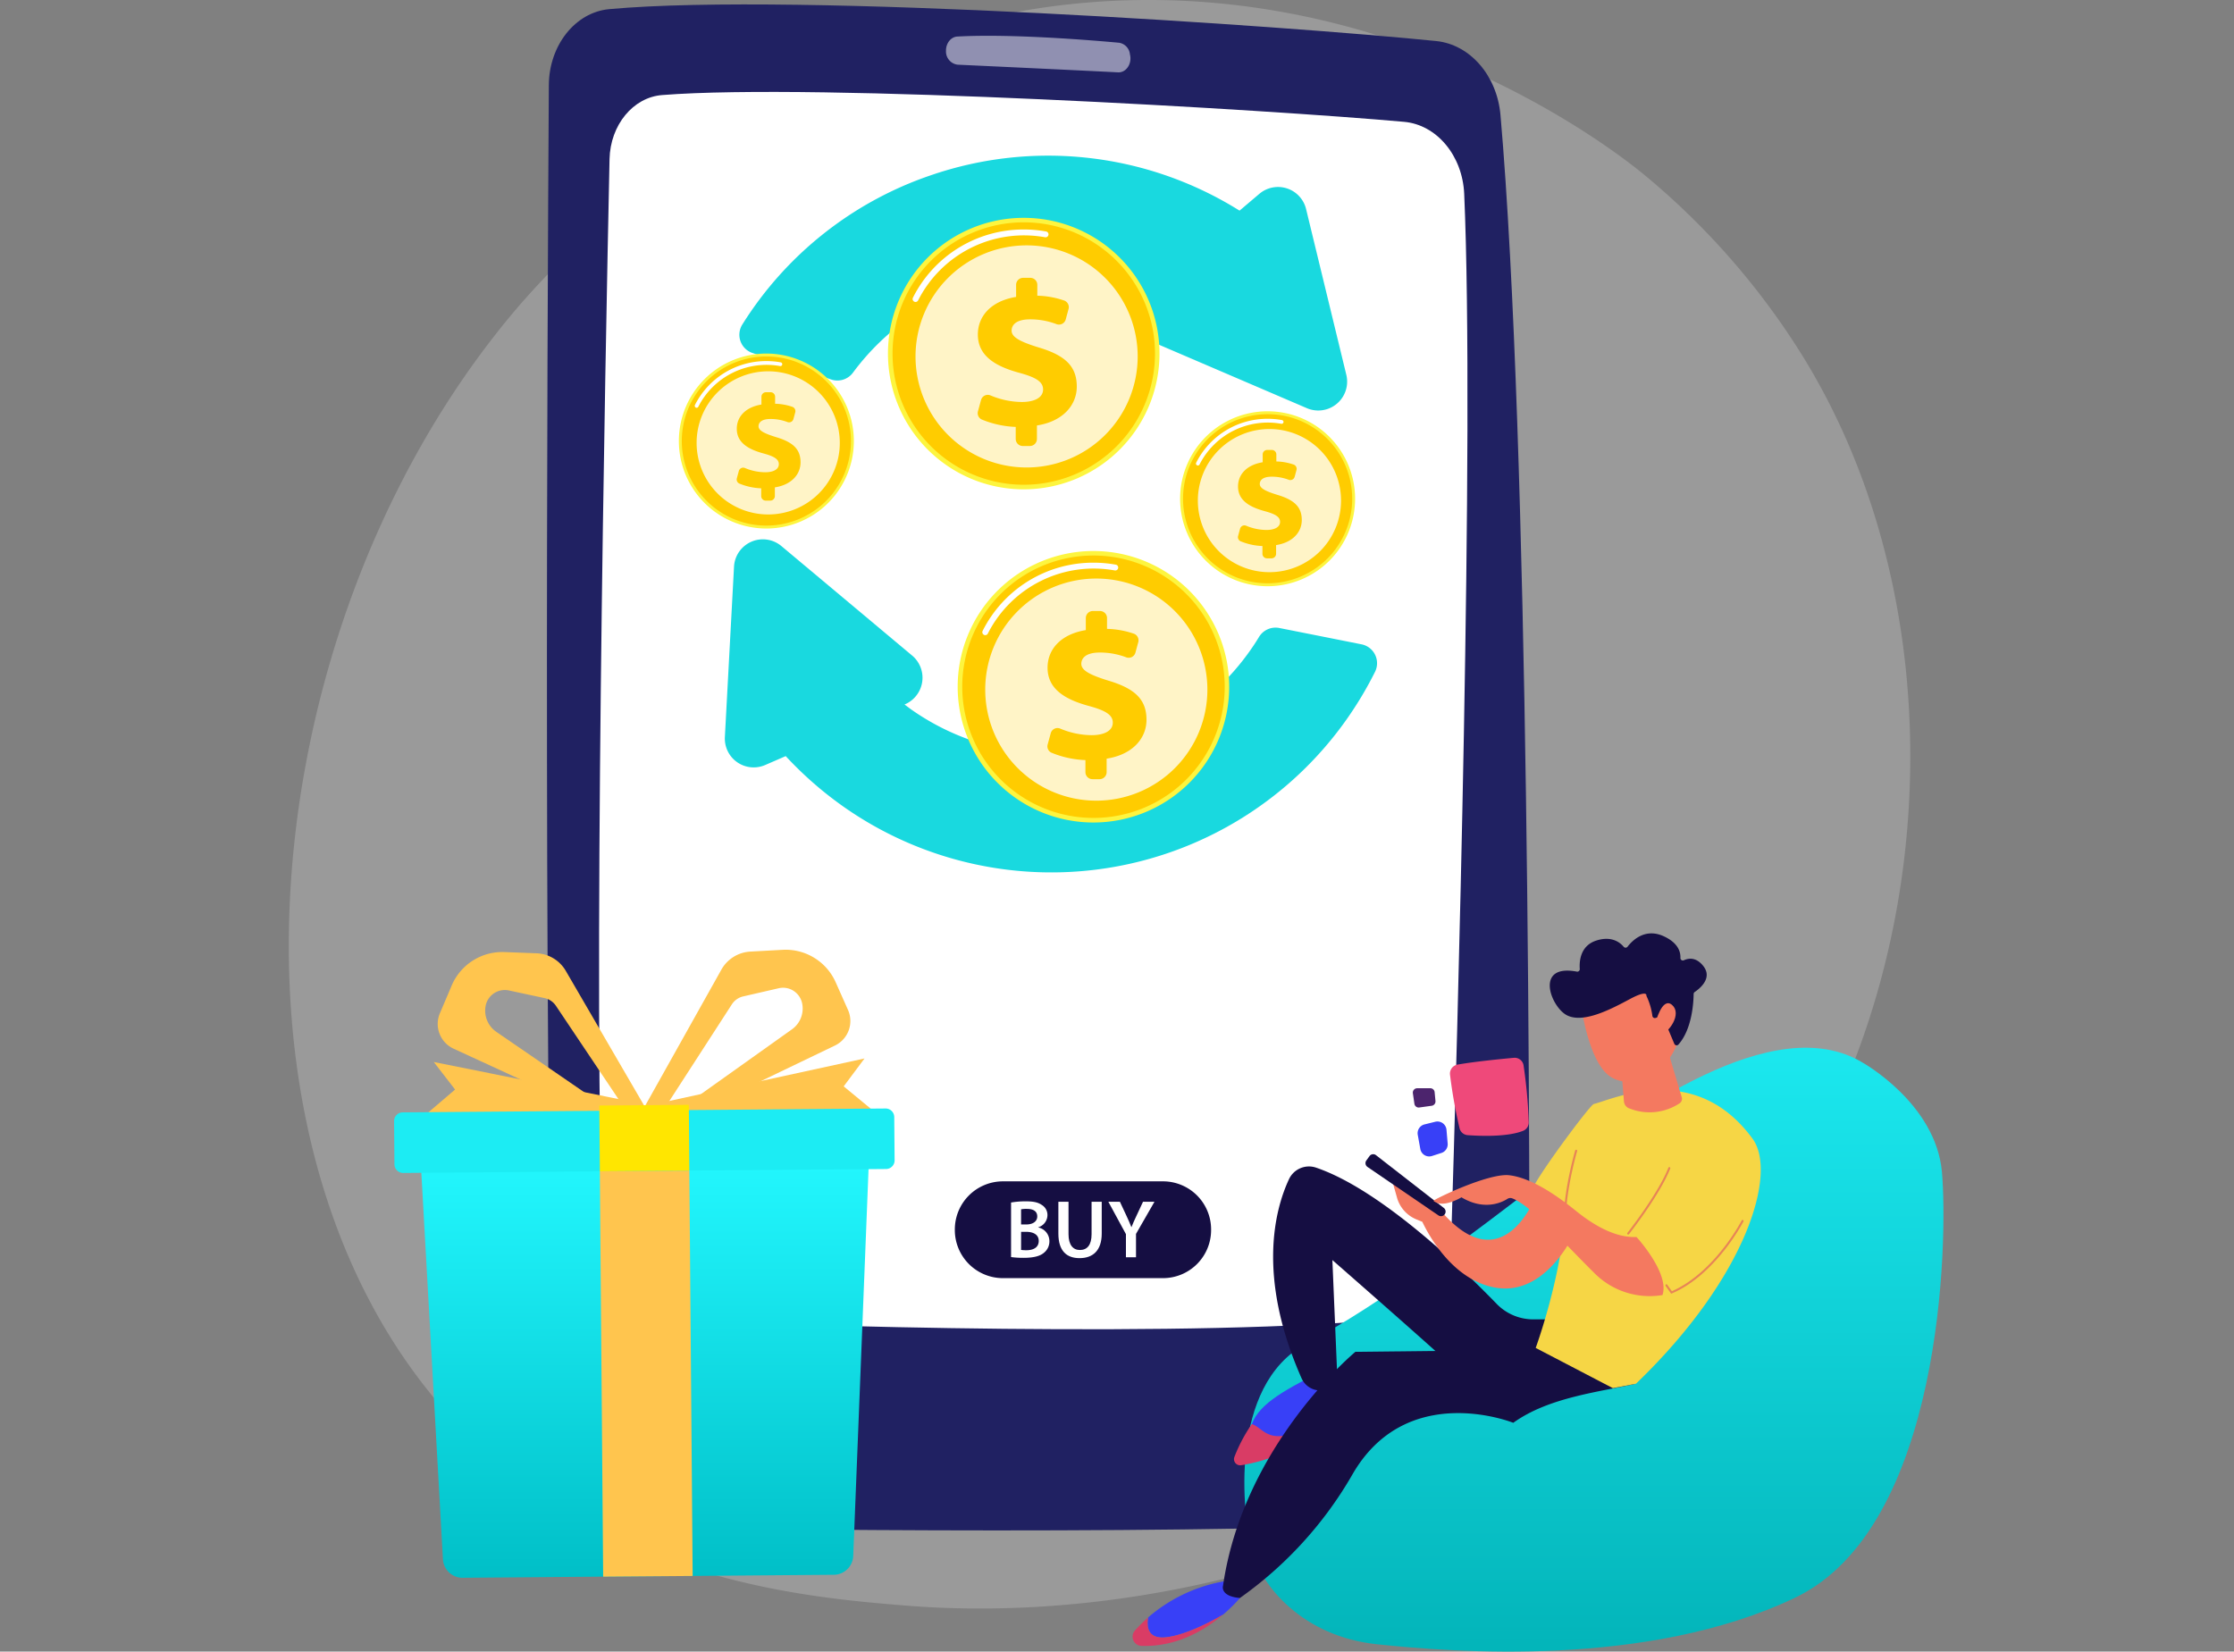 <svg xmlns="http://www.w3.org/2000/svg" xmlns:xlink="http://www.w3.org/1999/xlink" width="673" height="497.625" viewBox="0 0 673 497.625">
  <rect x="0" y="0" width="673" height="497.625" fill="#808080" stroke="none"/>
  <defs>
    <linearGradient id="linear-gradient" x1="-0.534" y1="-0.179" x2="-0.534" y2="-0.179" gradientUnits="objectBoundingBox">
      <stop offset="0" stop-color="#2b3582"/>
      <stop offset="1" stop-color="#150e42"/>
    </linearGradient>
    <linearGradient id="linear-gradient-2" x1="0.5" x2="0.5" y2="1" gradientUnits="objectBoundingBox">
      <stop offset="0" stop-color="#23f8ff"/>
      <stop offset="1" stop-color="#00bfc7"/>
    </linearGradient>
    <linearGradient id="linear-gradient-3" x1="0.5" x2="0.5" y2="1" gradientUnits="objectBoundingBox">
      <stop offset="0" stop-color="#1debf2"/>
      <stop offset="1" stop-color="#02b3b8"/>
    </linearGradient>
    <linearGradient id="linear-gradient-4" x1="-11.166" y1="-17.594" x2="-11.16" y2="-17.594" gradientUnits="objectBoundingBox">
      <stop offset="0" stop-color="#53d8ff"/>
      <stop offset="1" stop-color="#3840f7"/>
    </linearGradient>
    <linearGradient id="linear-gradient-5" x1="-4.409" y1="-6.402" x2="-4.407" y2="-6.402" xlink:href="#linear-gradient"/>
    <linearGradient id="linear-gradient-6" x1="-11.248" y1="-32.082" x2="-11.242" y2="-32.082" xlink:href="#linear-gradient-4"/>
    <linearGradient id="linear-gradient-7" x1="-10.29" y1="-26.823" x2="-10.285" y2="-26.823" gradientUnits="objectBoundingBox">
      <stop offset="0" stop-color="#fdf53f"/>
      <stop offset="0.665" stop-color="#e57a58"/>
      <stop offset="1" stop-color="#d93c65"/>
    </linearGradient>
    <linearGradient id="linear-gradient-8" x1="-12.278" y1="-60.151" x2="-12.272" y2="-60.151" xlink:href="#linear-gradient-7"/>
    <linearGradient id="linear-gradient-9" x1="-2.907" y1="-6.516" x2="-2.906" y2="-6.516" xlink:href="#linear-gradient"/>
    <linearGradient id="linear-gradient-10" x1="-6.616" y1="-4.557" x2="-6.614" y2="-4.557" gradientUnits="objectBoundingBox">
      <stop offset="0" stop-color="#fdf53f"/>
      <stop offset="0.665" stop-color="#eb9d50"/>
      <stop offset="1" stop-color="#f6d645"/>
    </linearGradient>
    <linearGradient id="linear-gradient-11" x1="-26.015" y1="-20.684" x2="-26.005" y2="-20.684" gradientUnits="objectBoundingBox">
      <stop offset="0" stop-color="#f9b776"/>
      <stop offset="1" stop-color="#f47960"/>
    </linearGradient>
    <linearGradient id="linear-gradient-12" x1="-16.162" y1="-11.743" x2="-16.156" y2="-11.743" xlink:href="#linear-gradient-11"/>
    <linearGradient id="linear-gradient-13" x1="-9.737" y1="-10.737" x2="-9.734" y2="-10.737" xlink:href="#linear-gradient"/>
    <linearGradient id="linear-gradient-14" x1="-80.243" y1="-37.967" x2="-80.214" y2="-37.967" xlink:href="#linear-gradient-11"/>
    <linearGradient id="linear-gradient-15" x1="-7.304" y1="-13.324" x2="-7.301" y2="-13.324" xlink:href="#linear-gradient-11"/>
    <linearGradient id="linear-gradient-16" x1="-16.771" y1="-22.949" x2="-16.764" y2="-22.949" xlink:href="#linear-gradient"/>
    <linearGradient id="linear-gradient-17" x1="-6.137" y1="-11.921" x2="-6.134" y2="-11.921" xlink:href="#linear-gradient-11"/>
    <linearGradient id="linear-gradient-18" x1="-18.129" y1="-16.988" x2="-18.122" y2="-16.988" gradientUnits="objectBoundingBox">
      <stop offset="0" stop-color="#a737d5"/>
      <stop offset="1" stop-color="#ef497a"/>
    </linearGradient>
    <linearGradient id="linear-gradient-19" x1="-61.386" y1="-70.377" x2="-61.36" y2="-70.377" gradientUnits="objectBoundingBox">
      <stop offset="0" stop-color="#cb236d"/>
      <stop offset="1" stop-color="#4c246d"/>
    </linearGradient>
    <linearGradient id="linear-gradient-20" x1="-46.375" y1="-39.781" x2="-46.355" y2="-39.781" xlink:href="#linear-gradient-4"/>
  </defs>
  <g id="cashback-and-loyalty-benefits-img" transform="translate(-2 -80.871)">
    <rect id="Rectangle_2" data-name="Rectangle 2" width="673" height="497" transform="translate(2 81)" fill="none"/>
    <g id="Illustration" transform="translate(89 80.871)">
      <g id="_Group_" data-name="&lt;Group&gt;">
        <path id="_Path_" data-name="&lt;Path&gt;" d="M920.616,783.625c-49.478,114.4-180.106,163.524-282.457,155.153-27.938-2.293-84.17-6.9-128.068-47.95-84.312-78.856-71.321-243.66,9.384-340.7,10.4-12.494,82.34-96.2,194.448-95.082,82.073.818,139.691,46.67,146.693,52.375A224.343,224.343,0,0,1,906.576,559C947.914,622.927,951.54,712.144,920.616,783.625Z" transform="translate(-452.618 -455.037)" fill="#d6d6d6" opacity="0.3"/>
        <g id="_Group_2" data-name="&lt;Group&gt;" transform="translate(77.767 1.332)">
          <path id="_Path_2" data-name="&lt;Path&gt;" d="M890.759,486.856c-.462,73.56-1.706,327.243,2.062,417.083.391,9.508,7.038,17.062,15.178,17.239,40.272.942,187.89,2.63,253.683-1.582,13.7-.889,24.419-14.04,24.455-30.106.213-77.186-.018-294.293-8.691-393.623-1.031-11.89-9.171-21.256-19.354-22.3-43.916-4.461-192.315-14.787-249.134-9.615-10.237.942-18.128,10.894-18.2,22.909Z" transform="translate(-890.188 -462.532)" fill="url(#linear-gradient)"/>
          <path id="_Path_3" data-name="&lt;Path&gt;" d="M981.709,631.133c-1.262,59.378-5.136,256.918-1.884,329.891.48,10.663,7.8,19.176,16.919,19.656,37.553,2.008,165.621,5.758,220.573-.231,9.9-1.066,17.524-10.557,17.9-22.18,1.866-60.586,7.127-244.531,3.963-316.687-.515-11.516-8.282-20.811-18.11-21.682-40.646-3.661-176.8-11.765-223.506-8.069-8.762.675-15.622,9.028-15.853,19.3Z" transform="translate(-962.851 -584.522)" fill="#fff"/>
          <path id="_Path_4" data-name="&lt;Path&gt;" d="M1566.6,520.241a4,4,0,0,0,3.5,4.177c9.508.444,36.309,1.688,48.305,2.31,2.346.142,4.177-2.382,3.679-5.083l-.089-.462a3.885,3.885,0,0,0-3.27-3.377c-8.1-.746-32.559-2.773-48.714-1.866C1568.072,516.047,1566.561,517.966,1566.6,520.241Z" transform="translate(-1446.382 -506.26)" fill="#fff" opacity="0.5"/>
        </g>
        <g id="_Group_3" data-name="&lt;Group&gt;" transform="translate(31.72 286.156)">
          <g id="_Group_4" data-name="&lt;Group&gt;" transform="translate(7.003 32.764)">
            <path id="_Path_5" data-name="&lt;Path&gt;" d="M736.258,2267.692l-60.8-12.192,6.416,8.3-11.374,9.7,67.091,5.723Z" transform="translate(-670.5 -2254.434)" fill="#ffc54e"/>
            <path id="_Path_6" data-name="&lt;Path&gt;" d="M1082.255,2262.687l60.586-13.187-6.274,8.406,11.534,9.508-67,6.825Z" transform="translate(-1008.126 -2249.5)" fill="#ffc54e"/>
          </g>
          <g id="_Group_5" data-name="&lt;Group&gt;" transform="translate(13.133 0)">
            <path id="_Path_7" data-name="&lt;Path&gt;" d="M721.952,2081.465a5.934,5.934,0,0,1,4.514-.853l10.7,2.293a5.523,5.523,0,0,1,3.448,2.328l22.749,33.945,3.91-3.75-23.673-40.7a10.659,10.659,0,0,0-8.815-5.314l-9.7-.373a16.562,16.562,0,0,0-15.853,10.042l-3.572,8.406a8.207,8.207,0,0,0,4.123,10.664l48.714,22.447,1.848-1.635-37.713-25.912a7.736,7.736,0,0,1-3.2-7.749,5.875,5.875,0,0,1,2.524-3.839Z" transform="translate(-704.996 -2068.34)" fill="#ffc54e"/>
            <path id="_Path_8" data-name="&lt;Path&gt;" d="M1101.169,2077.545a5.823,5.823,0,0,0-4.532-.782l-10.663,2.453a5.551,5.551,0,0,0-3.412,2.4l-22.18,34.3-3.981-3.679,23-41.072a10.677,10.677,0,0,1,8.744-5.456l9.686-.533a16.5,16.5,0,0,1,16.013,9.775l3.714,8.335a8.2,8.2,0,0,1-3.946,10.735l-48.341,23.246-1.866-1.6,37.269-26.534a7.687,7.687,0,0,0,3.075-7.784A5.9,5.9,0,0,0,1101.169,2077.545Z" transform="translate(-993.947 -2065.149)" fill="#ffc54e"/>
          </g>
          <path id="_Path_9" data-name="&lt;Path&gt;" d="M675.8,2411.4l6.771,121.19a5.918,5.918,0,0,0,5.669,5.6l112.357-.906a5.937,5.937,0,0,0,5.581-5.705l4.8-121.279Z" transform="translate(-667.856 -2348.958)" fill="url(#linear-gradient-2)"/>
          <path id="_Path_10" data-name="&lt;Path&gt;" d="M1007.527,2525.059l-26.961.213L979.5,2395.213l26.961-.213Z" transform="translate(-917.581 -2336.377)" fill="#ffc54e"/>
          <path id="_Path_11" data-name="&lt;Path&gt;" d="M781.774,2336.876a2.6,2.6,0,0,0-2.612-2.577l-145.485,1.173a2.6,2.6,0,0,0-2.577,2.63l.107,13.045a2.621,2.621,0,0,0,2.613,2.577l145.485-1.191a2.6,2.6,0,0,0,2.577-2.63Z" transform="translate(-631.099 -2286.464)" fill="#1cecf3"/>
          <path id="_Path_12" data-name="&lt;Path&gt;" d="M1006.121,2347.916l-26.961.213-.16-19.816,26.961-.213Z" transform="translate(-917.17 -2281.367)" fill="#ffe600"/>
        </g>
        <g id="_Group_6" data-name="&lt;Group&gt;" transform="translate(254.187 281.223)">
          <path id="_Path_13" data-name="&lt;Path&gt;" d="M2258.507,2235.724s22.162,12.281,23.993,33.057.16,107.025-44.289,128.246c-44.449,21.238-103.258,16.351-125.775,14.022s-35.011-17.63-37.8-28.169c-2.79-10.521-7.287-49.781,16.4-62.434,23.673-12.672,48.554-32.062,73.418-50.954C2189.319,2250.617,2231.919,2219.782,2258.507,2235.724Z" transform="translate(-2038.671 -2196.837)" fill="url(#linear-gradient-3)"/>
          <path id="_Path_14" data-name="&lt;Path&gt;" d="M2095.419,2773.2s5.972.32,6.7,12.618c0,0-13.863,12.441-32.594,15.391-1.4.231,1.955-9.6,2.47-10.93C2074.412,2783.952,2082,2779.865,2095.419,2773.2Z" transform="translate(-2036.068 -2642.429)" fill="url(#linear-gradient-4)"/>
          <path id="_Path_15" data-name="&lt;Path&gt;" d="M2205.494,2478.619h-6.007a15.34,15.34,0,0,1-11.019-4.674c-9.935-10.255-34.8-34.407-54.437-41.054a6.639,6.639,0,0,0-8.122,3.5c-4.088,8.744-9.846,29.111,3.768,59.929a6.147,6.147,0,0,0,8.9,2.79,5.179,5.179,0,0,0,1.919-2.328l-1.511-36.025s33.057,28.9,38.8,34.479S2212.728,2497.423,2205.494,2478.619Z" transform="translate(-2078.786 -2362.316)" fill="url(#linear-gradient-5)"/>
          <path id="_Path_16" data-name="&lt;Path&gt;" d="M1908.488,3144.821a47.476,47.476,0,0,1,25.877-11.321l4.123,2.524a45.185,45.185,0,0,1-7.429,7.944c-4.408,2.559-11.2,6.025-16.848,6.789C1908.737,3151.486,1907.92,3148.162,1908.488,3144.821Z" transform="translate(-1903.806 -2938.696)" fill="url(#linear-gradient-6)"/>
          <path id="_Path_17" data-name="&lt;Path&gt;" d="M2060.18,2839.945c3.252,1.049,4.692,5.669,12.956,2.613a72.816,72.816,0,0,0,17.008-8.957c.071.6.125,1.226.16,1.884,0,0-14.609,13.916-33.359,16.866a1.858,1.858,0,0,1-2.008-2.506A47.567,47.567,0,0,1,2060.18,2839.945Z" transform="translate(-2024.254 -2692.095)" fill="url(#linear-gradient-7)"/>
          <path id="_Path_18" data-name="&lt;Path&gt;" d="M1883.535,3197.216a44.517,44.517,0,0,1,4-3.963c-.569,3.341.249,6.665,5.723,5.936,5.652-.764,12.441-4.23,16.848-6.789-5.51,4.71-13.916,9.721-24.526,9.419A2.786,2.786,0,0,1,1883.535,3197.216Z" transform="translate(-1882.851 -2987.127)" fill="url(#linear-gradient-8)"/>
          <path id="_Path_19" data-name="&lt;Path&gt;" d="M2134.9,2743.2l-59.111.64s-33.75,27.92-39.881,70.5c0,0-1.013,3.128,5.083,3.679a117.009,117.009,0,0,0,33.714-36.9c16.333-28.9,48.643-15.888,48.643-15.888,10.628-7.66,25.646-9.224,36.949-11.783Z" transform="translate(-2008.655 -2617.761)" fill="url(#linear-gradient-9)"/>
          <path id="_Path_20" data-name="&lt;Path&gt;" d="M2561.614,2380.728s7.233-19.674,8.78-38.78a83.076,83.076,0,0,0-8.6-6.5,2.4,2.4,0,0,1-.924-3.11c2.435-5.047,17.133-24.828,18.235-25.095,5.989-1.51,30.569-13.187,47.861,10.486,7.429,10.148-1.475,41.427-35.154,73.791l-6.949,1.333Z" transform="translate(-2440.166 -2255.823)" fill="url(#linear-gradient-10)"/>
          <path id="_Path_21" data-name="&lt;Path&gt;" d="M2724.058,2232.7l4.39,14.68a1.647,1.647,0,0,1-.622,1.795,16.416,16.416,0,0,1-15.249,1.529,2.426,2.426,0,0,1-1.546-2.062L2710,2235.864Z" transform="translate(-2562.996 -2197.99)" fill="url(#linear-gradient-11)"/>
          <g id="_Group_7" data-name="&lt;Group&gt;" transform="translate(125.688 0)">
            <path id="_Path_22" data-name="&lt;Path&gt;" d="M2644.1,2119.441s2.168,15.2,8.015,19.869c5.829,4.692,17.221,1.155,21.06-10.308l-7.66-19.6Z" transform="translate(-2634.496 -2096.603)" fill="url(#linear-gradient-12)"/>
            <path id="_Path_23" data-name="&lt;Path&gt;" d="M2621.951,2062.881a.747.747,0,0,1-.977-.6,19.85,19.85,0,0,0-1.813-6.078s.551-1.99-5.047,1.031c-5.6,3-14,7.429-18.963,4.8-4.816-2.577-9.722-15.515,3.039-13.116a.751.751,0,0,0,.906-.782c-.16-2.133.053-7.02,5.012-8.584,4.621-1.475,7.162.622,8.211,1.884a.755.755,0,0,0,1.173-.018c1.386-1.813,5.154-5.669,10.717-3.234,4.567,2.026,5.278,4.834,5.207,6.594a.74.74,0,0,0,1.066.711c1.4-.64,3.661-.978,5.812,1.724,2.986,3.75-1.28,6.985-2.559,7.838a.746.746,0,0,0-.337.622c-.018,1.937-.32,10.415-4.568,15.2a.751.751,0,0,1-1.262-.213l-3.27-7.8a.774.774,0,0,0-.924-.426Z" transform="translate(-2590.06 -2037.394)" fill="url(#linear-gradient-13)"/>
            <path id="_Path_24" data-name="&lt;Path&gt;" d="M2769.1,2161.84s1.991-8.14,5.03-5.492-.8,8.46-4.265,9.562Z" transform="translate(-2737.28 -2134.772)" fill="url(#linear-gradient-14)"/>
          </g>
          <path id="_Path_25" data-name="&lt;Path&gt;" d="M2614.2,2425.456a.3.3,0,0,1-.3-.3c-.018-8.868,3.377-20.6,3.412-20.7a.322.322,0,0,1,.391-.213.293.293,0,0,1,.2.373c-.035.124-3.412,11.765-3.377,20.545a.315.315,0,0,1-.32.3Z" transform="translate(-2483.975 -2339.028)" fill="#e78456"/>
          <path id="_Path_26" data-name="&lt;Path&gt;" d="M2721.632,2453.982a.268.268,0,0,1-.2-.071.294.294,0,0,1-.053-.427c.089-.125,9.224-11.712,12.334-19.621a.314.314,0,0,1,.409-.178.3.3,0,0,1,.16.391c-3.146,8-12.334,19.674-12.423,19.781A.259.259,0,0,1,2721.632,2453.982Z" transform="translate(-2572.299 -2363.235)" fill="#e78456"/>
          <path id="_Path_27" data-name="&lt;Path&gt;" d="M2787.842,2545.455l-1.671-2.346a.325.325,0,0,1,.071-.427.293.293,0,0,1,.427.071l1.386,1.955c12.938-5.687,20.954-21.149,21.025-21.309a.3.3,0,0,1,.409-.142.309.309,0,0,1,.142.409c-.089.16-8.282,16.013-21.558,21.7Z" transform="translate(-2625.589 -2436.882)" fill="#e78456"/>
          <path id="_Path_28" data-name="&lt;Path&gt;" d="M2366.587,2458.594s-9.7,27.956-28.631,6.665l-1.8-.8-13.56-9.26,1.511,5.367a10.014,10.014,0,0,0,5.847,6.558l1.777.729c3.395,7.073,10.681,17.772,21.9,19.816,16.848,3.039,25.486-19.71,25.486-19.71Z" transform="translate(-2244.446 -2380.946)" fill="url(#linear-gradient-15)"/>
          <path id="_Path_29" data-name="&lt;Path&gt;" d="M2278.892,2412.352l-.942,1.3a1.388,1.388,0,0,0,.338,1.973l21.362,14.591a1.387,1.387,0,0,0,1.635-2.239l-20.421-15.889A1.367,1.367,0,0,0,2278.892,2412.352Z" transform="translate(-2207.509 -2345.242)" fill="url(#linear-gradient-16)"/>
          <path id="_Path_30" data-name="&lt;Path&gt;" d="M2392.986,2454.974c-.267-.231,16.51-8.442,22.838-7.7,6.149.729,13.383,5.332,20.136,10.788,6.078,4.905,12.316,8.069,18.181,7.82,0,0,10.042,10.912,7.82,17.488a23.445,23.445,0,0,1-20.651-6.754c-9.046-8.939-19.034-20.314-24.65-22.393a1.622,1.622,0,0,0-1.4.16c-1.688,1.084-6.967,3.661-13.862-.462C2401.392,2453.925,2395.776,2457.408,2392.986,2454.974Z" transform="translate(-2302.32 -2374.393)" fill="url(#linear-gradient-17)"/>
          <path id="_Path_31" data-name="&lt;Path&gt;" d="M2420.9,2253.454a149.24,149.24,0,0,0,2.879,16.155,2.728,2.728,0,0,0,2.435,2.026c3.679.267,11.908.6,16.688-1.3a2.71,2.71,0,0,0,1.706-2.666,151.1,151.1,0,0,0-1.564-17.115,2.717,2.717,0,0,0-2.95-2.221c-3.892.355-11.73,1.137-16.937,2.044a2.766,2.766,0,0,0-2.257,3.075Z" transform="translate(-2325.261 -2210.834)" fill="url(#linear-gradient-18)"/>
          <path id="_Path_32" data-name="&lt;Path&gt;" d="M2357.927,2301.51l.462,3.181a1.309,1.309,0,0,0,1.493,1.1l3.715-.515a1.32,1.32,0,0,0,1.137-1.422l-.249-2.648a1.3,1.3,0,0,0-1.315-1.208h-3.946A1.311,1.311,0,0,0,2357.927,2301.51Z" transform="translate(-2273.481 -2253.329)" fill="url(#linear-gradient-19)"/>
          <path id="_Path_33" data-name="&lt;Path&gt;" d="M2366.082,2360.381l.764,4.23a2.725,2.725,0,0,0,3.537,2.115l2.808-.906a2.735,2.735,0,0,0,1.9-2.844l-.355-4.123a2.742,2.742,0,0,0-3.395-2.435l-3.234.8A2.736,2.736,0,0,0,2366.082,2360.381Z" transform="translate(-2280.161 -2299.652)" fill="url(#linear-gradient-20)"/>
        </g>
        <g id="_Group_8" data-name="&lt;Group&gt;" transform="translate(186.269 267.361)">
          <g id="_Group_9" data-name="&lt;Group&gt;" transform="translate(14.378 88.578)">
            <path id="_Path_34" data-name="&lt;Path&gt;" d="M1658.8,2472.48a14.487,14.487,0,0,1-14.484,14.485H1596.1a14.491,14.491,0,0,1-14.5-14.485v-.178a14.5,14.5,0,0,1,14.5-14.5h48.217a14.491,14.491,0,0,1,14.484,14.5Z" transform="translate(-1581.6 -2457.8)" fill="#150e42"/>
            <g id="_Group_10" data-name="&lt;Group&gt;" transform="translate(16.937 6.025)">
              <path id="_Compound_Path_" data-name="&lt;Compound Path&gt;" d="M1676.9,2492.055a25.844,25.844,0,0,1,4.443-.355c2.257,0,3.643.284,4.781,1.066a3.535,3.535,0,0,1,1.742,3.128,3.883,3.883,0,0,1-2.773,3.625v.053a4.2,4.2,0,0,1,3.359,4.141,4.353,4.353,0,0,1-1.6,3.448c-1.191,1.049-3.163,1.564-6.2,1.564a27.881,27.881,0,0,1-3.75-.231Zm3.021,6.611h1.564c2.115,0,3.306-1,3.306-2.417,0-1.564-1.191-2.275-3.128-2.275a8.613,8.613,0,0,0-1.742.125Zm0,7.677a12.476,12.476,0,0,0,1.617.089c1.955,0,3.7-.746,3.7-2.808,0-1.937-1.688-2.737-3.8-2.737h-1.511Z" transform="translate(-1676.9 -2491.7)" fill="#fff" fill-rule="evenodd"/>
              <path id="_Compound_Path_2" data-name="&lt;Compound Path&gt;" d="M1760.157,2492.4v9.757c0,3.27,1.368,4.781,3.43,4.781,2.2,0,3.519-1.51,3.519-4.781V2492.4h3.057v9.562c0,5.154-2.666,7.429-6.682,7.429-3.874,0-6.38-2.15-6.38-7.411V2492.4Z" transform="translate(-1742.847 -2492.275)" fill="#fff"/>
              <path id="_Compound_Path_3" data-name="&lt;Compound Path&gt;" d="M1847.1,2509.124v-6.967l-5.3-9.757h3.483l2.008,4.3c.569,1.244,1,2.186,1.44,3.323h.053c.409-1.066.889-2.115,1.457-3.323l2.008-4.3h3.448l-5.563,9.686v7.038Z" transform="translate(-1812.493 -2492.275)" fill="#fff"/>
            </g>
          </g>
          <g id="_Group_11" data-name="&lt;Group&gt;" opacity="0.8">
            <path id="_Path_35" data-name="&lt;Path&gt;" d="M1592.637,1965.956a2.533,2.533,0,0,0-2.079-.835l-73.951,1.546-1.866-5.936a1.944,1.944,0,0,0-1.919-1.333l-10.148.266a1.9,1.9,0,0,0-1.973,1.866,1.781,1.781,0,0,0,1.973,1.777l8.673-.2,15.693,50.172a2.111,2.111,0,0,0,1.973,1.44l51.9.693a2,2,0,0,0,2.222-1.9,2.064,2.064,0,0,0-2.222-1.955l-50.385-.533L1526.47,1998l55.379.071a2.557,2.557,0,0,0,2.453-1.76l8.744-28.258A2.226,2.226,0,0,0,1592.637,1965.956Z" transform="translate(-1500.7 -1959.398)" fill="#fff"/>
            <path id="_Compound_Path_4" data-name="&lt;Compound Path&gt;" d="M1674.733,2295.826a7.488,7.488,0,0,1-7.8,7.411,7.877,7.877,0,0,1-7.731-7.731,7.481,7.481,0,0,1,7.731-7.411A7.868,7.868,0,0,1,1674.733,2295.826Zm-4.177-.089a3.673,3.673,0,0,0-3.626-3.608,3.5,3.5,0,0,0-3.626,3.466,3.684,3.684,0,0,0,3.626,3.608A3.507,3.507,0,0,0,1670.557,2295.737Z" transform="translate(-1631.031 -2229.677)" fill="#fff" fill-rule="evenodd"/>
            <path id="_Compound_Path_5" data-name="&lt;Compound Path&gt;" d="M1868.1,2299.021a7.766,7.766,0,0,1-8.193,7.589,8.184,8.184,0,0,1-8.1-7.927,7.776,7.776,0,0,1,8.1-7.589A8.168,8.168,0,0,1,1868.1,2299.021Zm-4.372-.089a3.826,3.826,0,0,0-3.821-3.7,3.633,3.633,0,0,0-3.8,3.537,3.811,3.811,0,0,0,3.8,3.7A3.626,3.626,0,0,0,1863.725,2298.932Z" transform="translate(-1789.401 -2232.143)" fill="#fff" fill-rule="evenodd"/>
          </g>
        </g>
        <g id="_Group_12" data-name="&lt;Group&gt;" transform="translate(118.077 46.925)">
          <g id="_Group_13" data-name="&lt;Group&gt;" transform="translate(13.28)">
            <path id="_Path_36" data-name="&lt;Path&gt;" d="M1383.536,1400.965c-8.033-1.6-16.422-3.27-24.775-4.923a5.815,5.815,0,0,0-6.114,2.7q-1.315,2.186-2.826,4.3a73.243,73.243,0,0,1-101.96,17.541c-.675-.5-1.351-1-2.008-1.493l.178-.071a8.711,8.711,0,0,0,2.133-14.662l-39.4-33a8.7,8.7,0,0,0-14.271,6.2l-2.755,51.327a8.69,8.69,0,0,0,12.139,8.442l6.185-2.684a110.457,110.457,0,0,0,17.808,15.515,108.862,108.862,0,0,0,151.119-26.516,109.769,109.769,0,0,0,8.6-14.378A5.8,5.8,0,0,0,1383.536,1400.965Z" transform="translate(-1191.723 -1253.751)" fill="#19d9df"/>
            <path id="_Path_37" data-name="&lt;Path&gt;" d="M1220.313,778.507c6.771,2.257,14.7,4.923,23.691,7.98a5.819,5.819,0,0,0,6.576-2.079,73.053,73.053,0,0,1,87.031-23.922,8.706,8.706,0,0,0,2.47,14.378l47.221,20.261a8.7,8.7,0,0,0,11.89-10.041l-12.121-49.94a8.7,8.7,0,0,0-14.076-4.6l-5.972,5.065a108.644,108.644,0,0,0-93.074-10.628,108.029,108.029,0,0,0-56.729,44.964,5.8,5.8,0,0,0,3.092,8.566Z" transform="translate(-1211.964 -719.071)" fill="#19d9df"/>
          </g>
          <g id="_Group_14" data-name="&lt;Group&gt;" transform="translate(0 20.106)">
            <g id="_Group_15" data-name="&lt;Group&gt;" transform="translate(62.434 -1.397)">
              <path id="_Path_38" data-name="&lt;Path&gt;" d="M1521.99,1076.387A40.9,40.9,0,1,1,1481.1,1035.5,40.9,40.9,0,0,1,1521.99,1076.387Z" transform="translate(-1440.2 -1035.5)" fill="#fdf53f"/>
              <path id="_Path_39" data-name="&lt;Path&gt;" d="M1527.464,1083.132a39.532,39.532,0,1,1-39.532-39.532A39.534,39.534,0,0,1,1527.464,1083.132Z" transform="translate(-1447.029 -1042.245)" fill="#fc0"/>
              <path id="_Path_40" data-name="&lt;Path&gt;" d="M1485.43,1078.34a.777.777,0,0,1-.385-.1.89.89,0,0,1-.4-1.187,37.236,37.236,0,0,1,33.395-20.552,37.824,37.824,0,0,1,6.739.6.884.884,0,0,1-.318,1.739,35.762,35.762,0,0,0-38.245,19.014A.872.872,0,0,1,1485.43,1078.34Z" transform="translate(-1477.136 -1052.988)" fill="#fff"/>
              <path id="_Path_41" data-name="&lt;Path&gt;" d="M1556.724,1118.562a33.462,33.462,0,1,1-33.462-33.462A33.464,33.464,0,0,1,1556.724,1118.562Z" transform="translate(-1481.506 -1076.805)" fill="#fff" opacity="0.78"/>
              <g id="_Group_16" data-name="&lt;Group&gt;" transform="translate(27.026 18.077)">
                <path id="_Compound_Path_6" data-name="&lt;Compound Path&gt;" d="M1613.269,1192.146v-3.629a29.63,29.63,0,0,1-10.218-2.224,2.093,2.093,0,0,1-1.154-2.492l.92-3.378a2.108,2.108,0,0,1,2.876-1.388,24.772,24.772,0,0,0,9.431,1.973c3.662,0,6.388-1.238,6.388-3.779,0-2.291-2.107-3.646-7.191-5.017-7.258-1.973-12.458-5.134-12.458-11.522,0-5.753,4.214-10.151,11.522-11.338v-3.629a2.116,2.116,0,0,1,2.124-2.124h2.141a2.116,2.116,0,0,1,2.124,2.124v3.261a26.606,26.606,0,0,1,8.094,1.455,2.117,2.117,0,0,1,1.321,2.542l-.853,3.144a2.107,2.107,0,0,1-2.793,1.422,22.163,22.163,0,0,0-7.943-1.438c-4.331,0-5.569,1.789-5.569,3.411,0,1.973,2.592,3.345,8.244,5.084,8.044,2.408,11.388,5.753,11.388,11.773,0,5.5-4.08,10.468-12.007,11.706v4.064a2.127,2.127,0,0,1-2.124,2.124h-2.141A2.127,2.127,0,0,1,1613.269,1192.146Z" transform="translate(-1601.817 -1143.6)" fill="#fc0"/>
              </g>
            </g>
            <g id="_Group_17" data-name="&lt;Group&gt;" transform="translate(83.434 98.992)">
              <path id="_Path_42" data-name="&lt;Path&gt;" d="M1521.99,1076.387A40.9,40.9,0,1,1,1481.1,1035.5,40.9,40.9,0,0,1,1521.99,1076.387Z" transform="translate(-1440.2 -1035.5)" fill="#fdf53f"/>
              <path id="_Path_43" data-name="&lt;Path&gt;" d="M1527.464,1083.132a39.532,39.532,0,1,1-39.532-39.532A39.534,39.534,0,0,1,1527.464,1083.132Z" transform="translate(-1447.029 -1042.245)" fill="#fc0"/>
              <path id="_Path_44" data-name="&lt;Path&gt;" d="M1485.43,1078.34a.777.777,0,0,1-.385-.1.89.89,0,0,1-.4-1.187,37.236,37.236,0,0,1,33.395-20.552,37.824,37.824,0,0,1,6.739.6.884.884,0,0,1-.318,1.739,35.762,35.762,0,0,0-38.245,19.014A.872.872,0,0,1,1485.43,1078.34Z" transform="translate(-1477.136 -1052.988)" fill="#fff"/>
              <path id="_Path_45" data-name="&lt;Path&gt;" d="M1556.724,1118.562a33.462,33.462,0,1,1-33.462-33.462A33.464,33.464,0,0,1,1556.724,1118.562Z" transform="translate(-1481.506 -1076.805)" fill="#fff" opacity="0.78"/>
              <g id="_Group_18" data-name="&lt;Group&gt;" transform="translate(27.026 18.077)">
                <path id="_Compound_Path_7" data-name="&lt;Compound Path&gt;" d="M1613.269,1192.146v-3.629a29.63,29.63,0,0,1-10.218-2.224,2.093,2.093,0,0,1-1.154-2.492l.92-3.378a2.108,2.108,0,0,1,2.876-1.388,24.772,24.772,0,0,0,9.431,1.973c3.662,0,6.388-1.238,6.388-3.779,0-2.291-2.107-3.646-7.191-5.017-7.258-1.973-12.458-5.134-12.458-11.522,0-5.753,4.214-10.151,11.522-11.338v-3.629a2.116,2.116,0,0,1,2.124-2.124h2.141a2.116,2.116,0,0,1,2.124,2.124v3.261a26.606,26.606,0,0,1,8.094,1.455,2.117,2.117,0,0,1,1.321,2.542l-.853,3.144a2.107,2.107,0,0,1-2.793,1.422,22.163,22.163,0,0,0-7.943-1.438c-4.331,0-5.569,1.789-5.569,3.411,0,1.973,2.592,3.345,8.244,5.084,8.044,2.408,11.388,5.753,11.388,11.773,0,5.5-4.08,10.468-12.007,11.706v4.064a2.127,2.127,0,0,1-2.124,2.124h-2.141A2.127,2.127,0,0,1,1613.269,1192.146Z" transform="translate(-1601.817 -1143.6)" fill="#fc0"/>
              </g>
            </g>
            <g id="_Group_19" data-name="&lt;Group&gt;" transform="translate(150.434 56.887)">
              <path id="_Path_46" data-name="&lt;Path&gt;" d="M1492.916,1061.853a26.358,26.358,0,1,1-26.353-26.353A26.36,26.36,0,0,1,1492.916,1061.853Z" transform="translate(-1440.2 -1035.5)" fill="#fdf53f"/>
              <path id="_Path_47" data-name="&lt;Path&gt;" d="M1499.359,1069.08a25.48,25.48,0,1,1-25.48-25.48A25.481,25.481,0,0,1,1499.359,1069.08Z" transform="translate(-1447.516 -1042.727)" fill="#fc0"/>
              <path id="_Path_48" data-name="&lt;Path&gt;" d="M1485.118,1070.576a.5.5,0,0,1-.248-.065.574.574,0,0,1-.259-.765,24,24,0,0,1,21.524-13.246,24.38,24.38,0,0,1,4.344.388.57.57,0,0,1-.2,1.121,23.05,23.05,0,0,0-24.65,12.255A.562.562,0,0,1,1485.118,1070.576Z" transform="translate(-1479.772 -1054.237)" fill="#fff"/>
              <path id="_Path_49" data-name="&lt;Path&gt;" d="M1532.934,1106.667a21.567,21.567,0,1,1-21.567-21.567A21.569,21.569,0,0,1,1532.934,1106.667Z" transform="translate(-1484.454 -1079.754)" fill="#fff" opacity="0.78"/>
              <g id="_Group_20" data-name="&lt;Group&gt;" transform="translate(17.419 11.651)">
                <path id="_Compound_Path_8" data-name="&lt;Compound Path&gt;" d="M1609.2,1174.889v-2.339a19.1,19.1,0,0,1-6.586-1.433,1.349,1.349,0,0,1-.744-1.606l.593-2.177a1.359,1.359,0,0,1,1.854-.895,15.966,15.966,0,0,0,6.079,1.272c2.36,0,4.117-.8,4.117-2.436,0-1.476-1.358-2.35-4.635-3.233-4.678-1.272-8.03-3.309-8.03-7.426,0-3.708,2.716-6.542,7.426-7.308v-2.339a1.364,1.364,0,0,1,1.369-1.369h1.38a1.364,1.364,0,0,1,1.369,1.369v2.1a17.148,17.148,0,0,1,5.217.938,1.364,1.364,0,0,1,.851,1.638l-.55,2.026a1.358,1.358,0,0,1-1.8.916,14.283,14.283,0,0,0-5.12-.927c-2.792,0-3.589,1.153-3.589,2.2,0,1.272,1.671,2.156,5.314,3.277,5.184,1.552,7.34,3.708,7.34,7.588,0,3.546-2.63,6.747-7.739,7.545v2.619a1.371,1.371,0,0,1-1.369,1.369h-1.38A1.371,1.371,0,0,1,1609.2,1174.889Z" transform="translate(-1601.817 -1143.6)" fill="#fc0"/>
              </g>
            </g>
            <g id="_Group_21" data-name="&lt;Group&gt;" transform="translate(-0.566 39.498)">
              <path id="_Path_50" data-name="&lt;Path&gt;" d="M1492.916,1061.853a26.358,26.358,0,1,1-26.353-26.353A26.36,26.36,0,0,1,1492.916,1061.853Z" transform="translate(-1440.2 -1035.5)" fill="#fdf53f"/>
              <path id="_Path_51" data-name="&lt;Path&gt;" d="M1499.359,1069.08a25.48,25.48,0,1,1-25.48-25.48A25.481,25.481,0,0,1,1499.359,1069.08Z" transform="translate(-1447.516 -1042.727)" fill="#fc0"/>
              <path id="_Path_52" data-name="&lt;Path&gt;" d="M1485.118,1070.576a.5.5,0,0,1-.248-.065.574.574,0,0,1-.259-.765,24,24,0,0,1,21.524-13.246,24.38,24.38,0,0,1,4.344.388.57.57,0,0,1-.2,1.121,23.05,23.05,0,0,0-24.65,12.255A.562.562,0,0,1,1485.118,1070.576Z" transform="translate(-1479.772 -1054.237)" fill="#fff"/>
              <path id="_Path_53" data-name="&lt;Path&gt;" d="M1532.934,1106.667a21.567,21.567,0,1,1-21.567-21.567A21.569,21.569,0,0,1,1532.934,1106.667Z" transform="translate(-1484.454 -1079.754)" fill="#fff" opacity="0.78"/>
              <g id="_Group_22" data-name="&lt;Group&gt;" transform="translate(17.419 11.651)">
                <path id="_Compound_Path_9" data-name="&lt;Compound Path&gt;" d="M1609.2,1174.889v-2.339a19.1,19.1,0,0,1-6.586-1.433,1.349,1.349,0,0,1-.744-1.606l.593-2.177a1.359,1.359,0,0,1,1.854-.895,15.966,15.966,0,0,0,6.079,1.272c2.36,0,4.117-.8,4.117-2.436,0-1.476-1.358-2.35-4.635-3.233-4.678-1.272-8.03-3.309-8.03-7.426,0-3.708,2.716-6.542,7.426-7.308v-2.339a1.364,1.364,0,0,1,1.369-1.369h1.38a1.364,1.364,0,0,1,1.369,1.369v2.1a17.148,17.148,0,0,1,5.217.938,1.364,1.364,0,0,1,.851,1.638l-.55,2.026a1.358,1.358,0,0,1-1.8.916,14.283,14.283,0,0,0-5.12-.927c-2.792,0-3.589,1.153-3.589,2.2,0,1.272,1.671,2.156,5.314,3.277,5.184,1.552,7.34,3.708,7.34,7.588,0,3.546-2.63,6.747-7.739,7.545v2.619a1.371,1.371,0,0,1-1.369,1.369h-1.38A1.371,1.371,0,0,1,1609.2,1174.889Z" transform="translate(-1601.817 -1143.6)" fill="#fc0"/>
              </g>
            </g>
          </g>
        </g>
      </g>
    </g>
  </g>
</svg>
